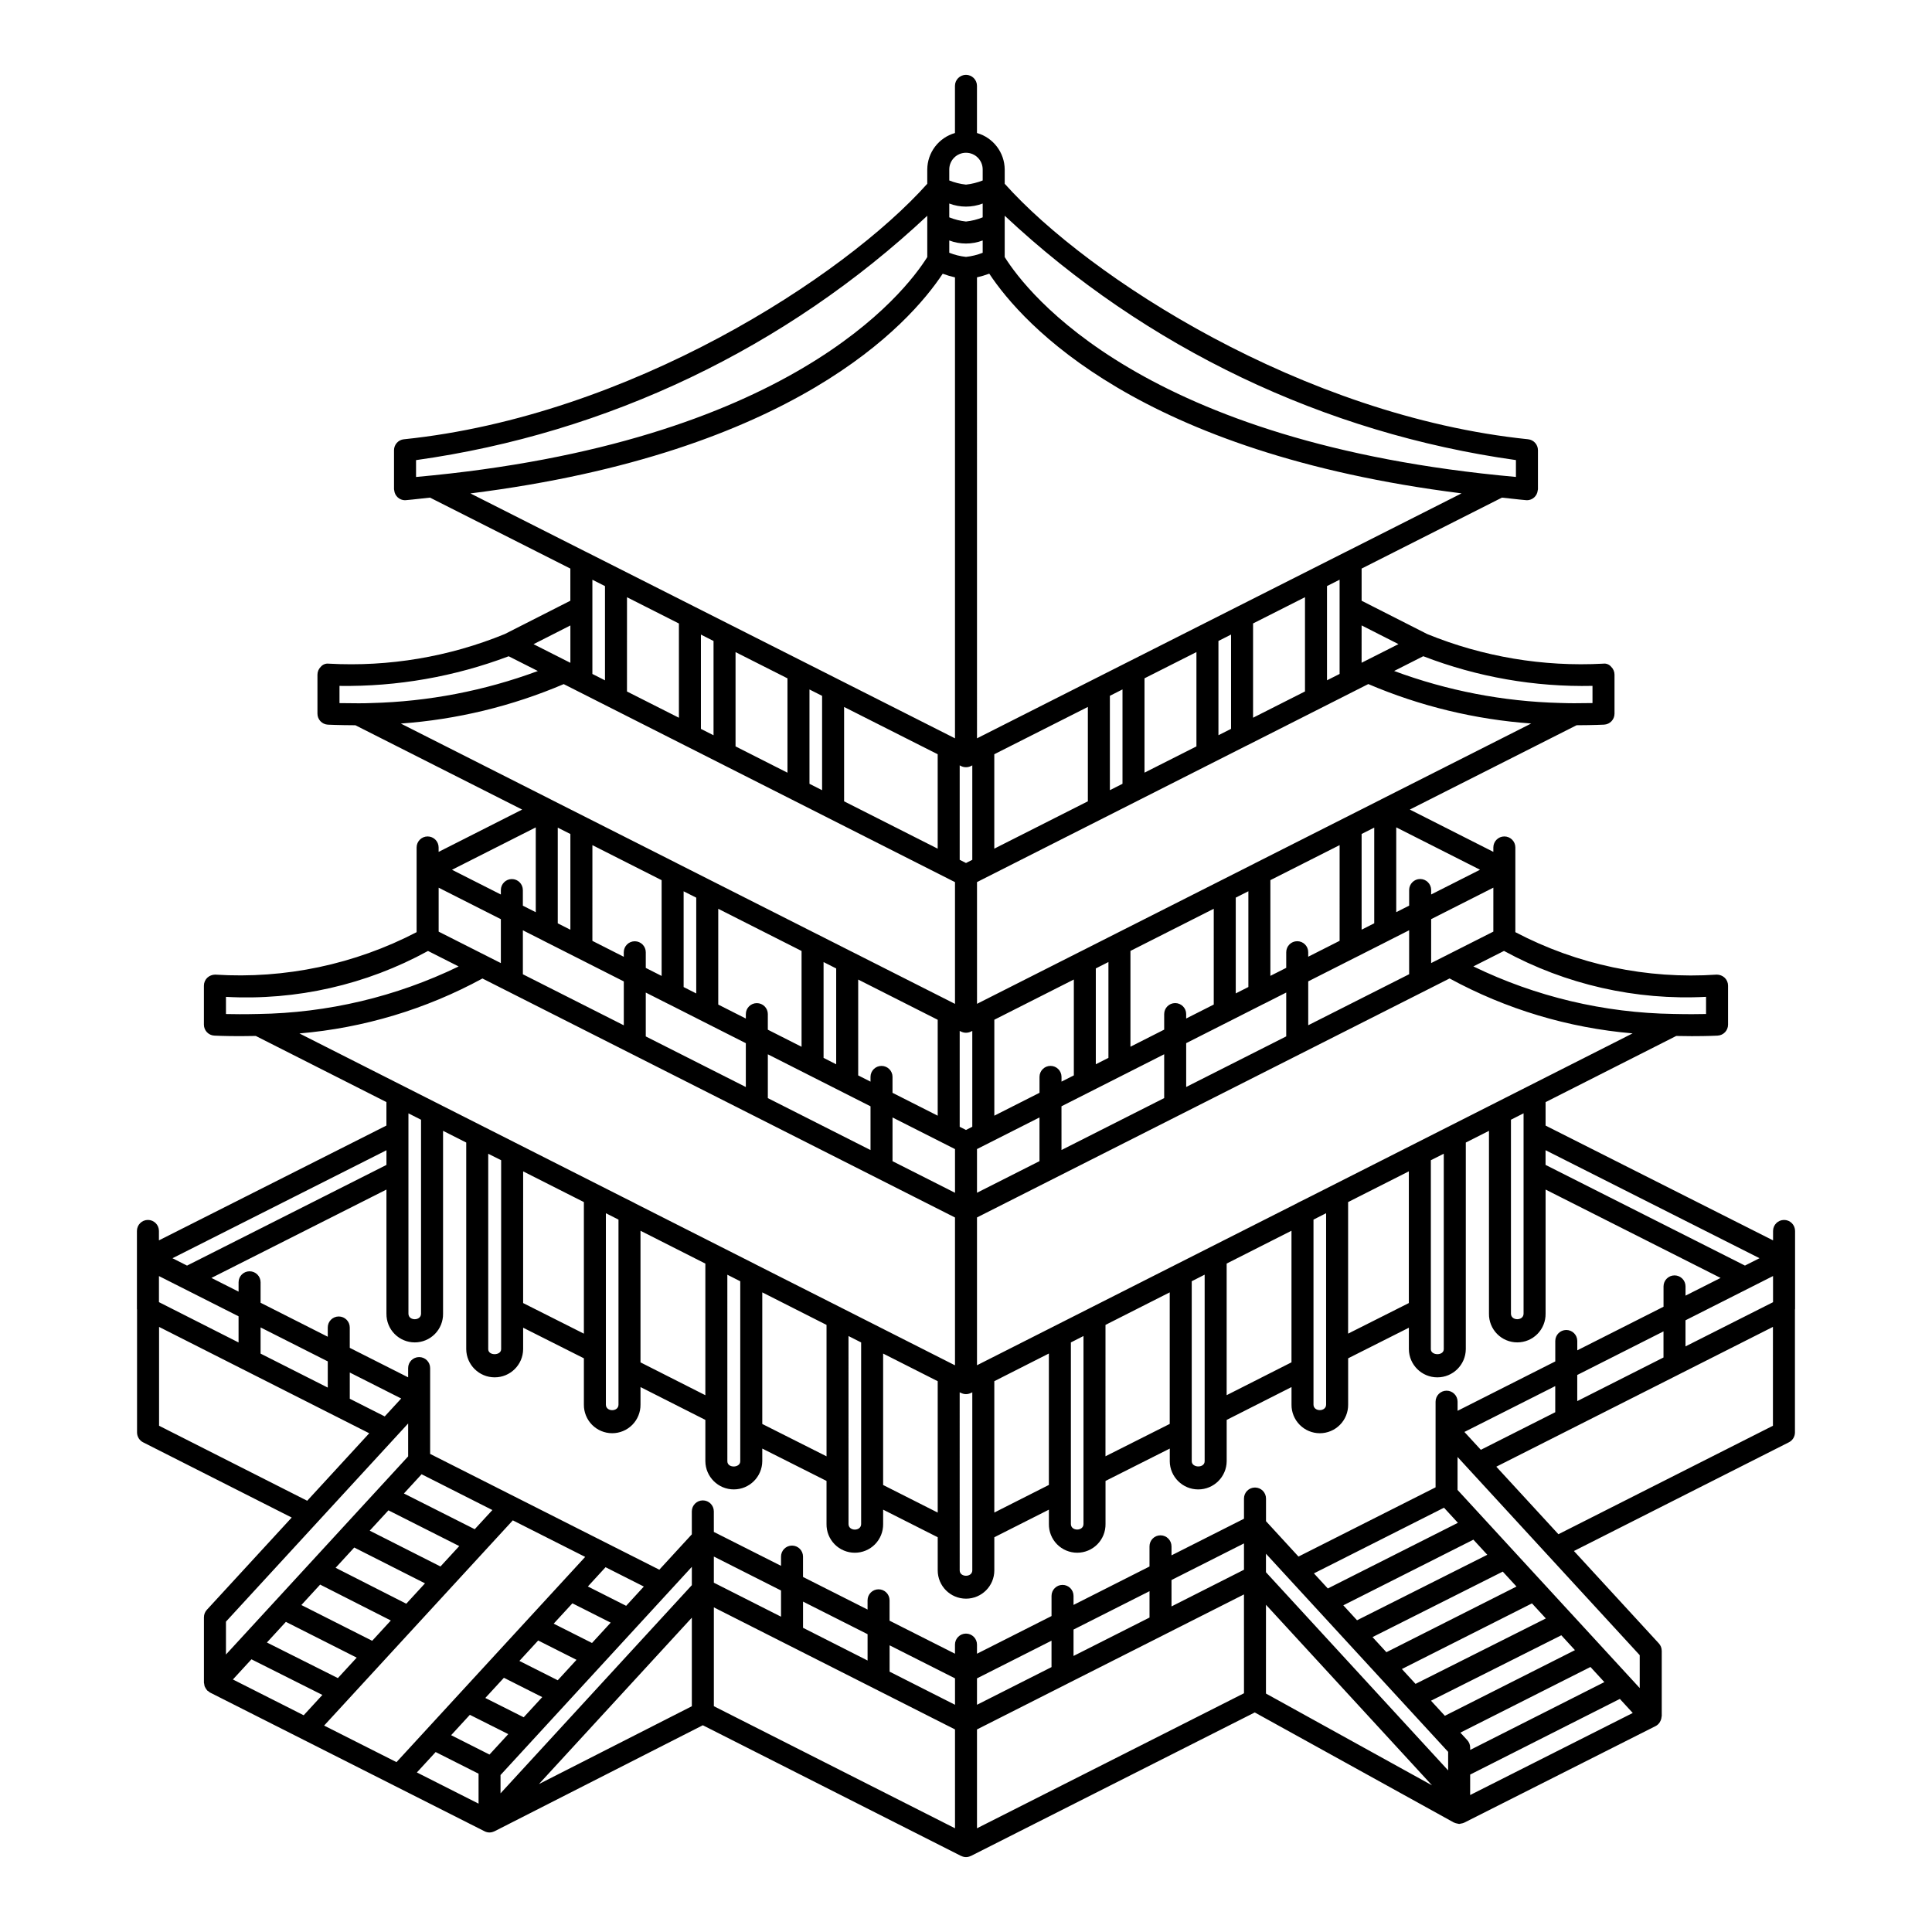 <?xml version="1.0" encoding="UTF-8"?>
<!-- Uploaded to: ICON Repo, www.svgrepo.com, Generator: ICON Repo Mixer Tools -->
<svg fill="#000000" width="800px" height="800px" version="1.1" viewBox="144 144 512 512" xmlns="http://www.w3.org/2000/svg">
 <path d="m616.79 467.3c-1.609 0-2.91 1.305-2.91 2.914v2.5l-60.285-30.422v-6.215l34.621-17.535c1.473 0.035 2.894 0.051 4.113 0.051 4.281 0 6.856-0.141 6.856-0.141v-0.004c1.551-0.074 2.769-1.355 2.766-2.906v-10.34c0-0.785-0.32-1.539-0.883-2.086-0.574-0.535-1.328-0.832-2.113-0.832-18.488 1.258-36.961-2.637-53.371-11.25v-22.449c0-1.609-1.305-2.918-2.918-2.918-1.609 0-2.914 1.309-2.914 2.918v1.168l-22.137-11.211 44.195-22.348c4.523-0.016 7.285-0.156 7.285-0.156 1.547-0.078 2.766-1.355 2.766-2.906v-10.34c0-0.789-0.32-1.539-0.883-2.086-0.516-0.625-1.312-0.938-2.113-0.828-15.941 0.863-31.875-1.816-46.656-7.852l-17.367-8.824v-8.523l37.191-18.805c2.148 0.207 4.144 0.488 6.363 0.672l0.172 0.008 0.086 0.016c1.496-0.012 2.734-1.156 2.863-2.644l0.023-0.055v-0.047c0-0.055 0.031-0.113 0.031-0.172v-10.336c0.004-1.496-1.125-2.75-2.613-2.906-59.738-6.16-116.62-43-138.7-67.711v-3.789c-0.039-4.492-3.031-8.426-7.352-9.66v-12.5c0-1.609-1.305-2.914-2.914-2.914s-2.918 1.305-2.918 2.914v12.5c-4.316 1.238-7.305 5.168-7.34 9.66v3.793c-22.074 24.707-78.957 61.551-138.7 67.711v-0.004c-1.488 0.156-2.617 1.41-2.617 2.906v10.34c0 0.059 0.031 0.117 0.035 0.172l-0.004 0.047 0.023 0.055v-0.004c0.129 1.488 1.371 2.633 2.863 2.644l0.086-0.016 0.172-0.008c2.215-0.184 4.215-0.461 6.363-0.672l37.191 18.805v8.523l-17.367 8.824c-14.777 6.051-30.715 8.73-46.656 7.852-0.801-0.102-1.594 0.211-2.113 0.828-0.562 0.547-0.883 1.297-0.883 2.086v10.344-0.004c0 1.555 1.219 2.832 2.766 2.91 0 0 2.766 0.137 7.285 0.156l44.195 22.348-22.137 11.211v-1.172c0-1.609-1.305-2.918-2.914-2.918-1.613 0-2.918 1.309-2.918 2.918v22.449c-16.434 8.543-34.887 12.434-53.371 11.25-0.785 0.004-1.539 0.297-2.113 0.832-0.562 0.547-0.883 1.301-0.883 2.086v10.34c0 1.551 1.215 2.832 2.766 2.906 0 0 2.578 0.141 6.891 0.141 1.203 0 2.625-0.023 4.086-0.051l34.621 17.527v6.219l-60.285 30.426v-2.496c0-1.613-1.305-2.918-2.914-2.918s-2.918 1.305-2.918 2.918v20.684c0 0.051 0.027 0.098 0.031 0.152v32.57c0.004 1.098 0.621 2.106 1.598 2.606l39.387 19.941-22.488 24.453c-0.496 0.539-0.77 1.246-0.77 1.977v17.312l0.016 0.098 0.031 0.145 0.027 0.129c0.016 0.234 0.062 0.461 0.141 0.68 0.055 0.117 0.117 0.23 0.184 0.34 0.113 0.223 0.254 0.434 0.422 0.621l0.086 0.086 0.035 0.074c0.047 0.051 0.113 0.023 0.164 0.062v-0.004c0.148 0.152 0.316 0.285 0.496 0.395l72.77 36.777c0.406 0.207 0.855 0.316 1.312 0.316 0.43-0.008 0.852-0.109 1.238-0.297l0.086-0.023 55.199-28.094 68.43 34.629 0.094 0.023c0.77 0.383 1.676 0.383 2.445 0l0.094-0.023 75.207-38.023 52.762 29.168 0.098 0.031v-0.004c0.238 0.117 0.496 0.195 0.762 0.238 0.109 0.031 0.227 0.055 0.34 0.07 0.074 0.008 0.137 0.043 0.211 0.043 0.176-0.02 0.348-0.055 0.52-0.105 0.137-0.016 0.273-0.043 0.402-0.086 0.113-0.031 0.223-0.07 0.332-0.121l0.059-0.016 50.766-25.621v0.004c0.41-0.219 0.758-0.535 1.023-0.918 0.043-0.066 0.082-0.141 0.117-0.211 0.246-0.406 0.387-0.867 0.414-1.34 0.004-0.055 0.047-0.098 0.047-0.156v-17.312h-0.004c0-0.73-0.273-1.438-0.77-1.973l-22.496-24.477 56.969-28.812h0.004c0.98-0.5 1.598-1.504 1.598-2.606v-32.57c0-0.055 0.031-0.102 0.031-0.152v-20.68c0-0.773-0.309-1.516-0.852-2.062-0.547-0.547-1.289-0.852-2.062-0.852zm-6.504 10.137-3.856 1.953-52.844-26.68v-3.894zm-119.46-16.125-2.949 1.469-0.047 0.047-22.789 11.531-0.031 0.016-9.148 4.629c-0.086 0.035-0.152 0.078-0.23 0.117l-22.68 11.48-0.09 0.047-29.949 15.156v-39.168l125.24-63.336c14.984 8.156 31.504 13.113 48.504 14.555zm56.934-22.273v53.086c0 1.973-3.344 1.973-3.344 0v-51.387zm-21.148 10.707v51.789c0 1.82-3.426 1.738-3.426 0v-50.062zm-9.254 4.668v34.91l-16.094 8.102v-34.867zm-21.926 11.098v50.715c0 1.961-3.344 1.961-3.344 0v-49.02l3.305-1.672zm-9.176 4.644v34.875l-17.18 8.703v-34.879zm-23.012 11.645v49.43c0 1.898-3.422 1.812-3.422 0v-47.691zm-9.254 4.688v34.863l-17.027 8.574 0.004-34.816zm-22.855 11.57v49.809c0 1.973-3.34 1.973-3.34 0v-48.109zm-9.172 4.637v34.828l-14.461 7.316v-34.812zm30.555-79.305v11.613l-27.211 13.762-0.004-11.59zm-18.117 2.648v-25.398l3.344-1.695v25.398zm44.418-15.961 0.18-0.078 5.863-2.969v11.621l-26.512 13.406v-11.613l11.238-5.688h0.004c0.113-0.051 0.223-0.105 0.332-0.168zm-7.332-2.816v-25.383l3.344-1.688v25.375zm40.637-14.039c0.109-0.047 0.215-0.102 0.316-0.168l4.996-2.527v11.652l-26.742 13.52v-11.629l12.203-6.18c0.164-0.062 0.32-0.141 0.473-0.234zm-7.281-2.848v-25.367l3.344-1.684v25.355zm-5.832 2.953-8.32 4.215v-1.199c0-1.609-1.305-2.914-2.914-2.914-1.609 0-2.914 1.305-2.914 2.914v4.144l-4.199 2.125v-25.367l18.348-9.281zm-33.355 16.887-7.309 3.699v-1.172h0.004c0-1.609-1.309-2.914-2.918-2.914-1.609 0-2.914 1.305-2.914 2.914v4.121l-8.941 4.527v-25.387l22.078-11.172zm-37.078 18.773-3.266 1.652v-1.254 0.004c0-1.613-1.305-2.918-2.914-2.918-1.613 0-2.918 1.305-2.918 2.918v4.211l-11.973 6.066v-25.426l21.07-10.66zm-9.102 11.145v11.582l-16.562 8.375v-11.578zm123.1-44.129c16.379 8.93 34.918 13.141 53.547 12.168v4.551c-1.977 0.047-4.941 0.07-8.629-0.016-18.387-0.273-36.492-4.57-53.039-12.598zm-2.824-5.117-16.484 8.336 0.004-11.641 16.484-8.344zm-3.531-16.398-12.949 6.555v-1.18c0-1.609-1.305-2.918-2.914-2.918-1.613 0-2.918 1.309-2.918 2.918v4.137l-3.422 1.73v-22.473zm-26.223-18.633-0.078 0.047-33.273 16.824-0.078 0.047-36.941 18.684v0.004c-0.09 0.035-0.18 0.078-0.266 0.129l-8.98 4.547-0.07 0.031-26.828 13.57-0.078 0.043-0.484 0.242-0.004-32.262 33.395-16.902 0.121-0.059 37.816-19.145 0.145-0.062 28.559-14.457c0.113-0.047 0.207-0.109 0.316-0.16l3.344-1.691c13.711 5.852 28.301 9.383 43.172 10.453zm-102.5 13.043v-25.02l24.797-12.531v25.008zm30.633-15.496v-25.008l3.344-1.691v25.012zm9.176-4.644v-25l13.762-6.953v24.996zm19.594-9.918v-24.984l3.344-1.691v24.988zm9.176-4.637v-24.984l13.762-6.957v24.977zm19.594-9.918v-24.973l3.34-1.684v24.973zm70.359 1.473v4.559c-1.266 0.027-2.934 0.047-4.938 0.047-1.035-0.027-2.227 0-3.684-0.074h0.004c-15.02-0.383-29.867-3.246-43.953-8.477l7.723-3.91c14.293 5.519 29.527 8.191 44.848 7.859zm-51.422-11.062-9.77 4.941 0.004-9.898zm-104.35-113.53c37.402 35.039 84.723 57.656 135.48 64.758v4.469c-98.809-8.879-129.55-48.797-135.48-58.277zm121.07 73.582-30.477 15.41-0.172 0.078-28.59 14.449-0.176 0.09-28.586 14.449c-0.07 0.027-0.133 0.07-0.199 0.098l-39.648 20.055-0.078 0.043-0.484 0.246-0.004-122.17c1.105-0.254 2.191-0.578 3.254-0.969 8.938 13.48 39.613 47.473 125.16 58.219zm-135.76-85.84c0-2.445 1.984-4.426 4.43-4.426s4.426 1.98 4.426 4.426v2.914c-1.418 0.566-2.906 0.938-4.426 1.102-1.52-0.164-3.012-0.535-4.43-1.102zm0 9.027c2.852 1.09 6.004 1.09 8.855 0v3.66c-1.418 0.574-2.906 0.949-4.426 1.109-1.523-0.16-3.012-0.535-4.43-1.109zm0 9.789c2.852 1.086 6.004 1.086 8.855 0v3.262c-1.418 0.562-2.91 0.93-4.426 1.09-1.52-0.16-3.012-0.531-4.43-1.098zm4.43 235.73-1.668-0.848v-25.402l0.352 0.176v-0.004c0.828 0.414 1.805 0.414 2.633 0l0.352-0.176v25.402zm1.672 69.52v47.18c0 1.914-3.34 1.914-3.34 0l-0.004-47.18 0.348 0.172 0.082 0.023 0.004 0.004c0.379 0.184 0.793 0.281 1.215 0.285l0.023 0.012 0.023-0.012h-0.004c0.418 0 0.828-0.098 1.199-0.277l0.094-0.023zm-1.672-140.27-1.668-0.844v-25.031l0.355 0.184h-0.004c0.828 0.41 1.801 0.41 2.629 0l0.359-0.184v25.031zm-145.74-102.3v-4.469c50.758-7.102 98.078-29.719 135.48-64.758v10.949c-5.938 9.48-36.672 49.398-135.48 58.277zm14.41 4.356c85.547-10.75 116.23-44.738 125.16-58.219 1.066 0.391 2.152 0.715 3.254 0.969v122.16l-0.484-0.246-0.078-0.043-39.652-20.047c-0.066-0.027-0.125-0.07-0.195-0.098l-28.594-14.449-0.176-0.09-28.59-14.449-0.172-0.078zm123.83 69.125v25.023l-24.801-12.547v-25.008zm-30.633-15.48v25.004l-3.344-1.691v-25zm-9.176-4.637v25.004l-13.762-6.969v-24.988zm-19.594-9.902v24.988l-3.344-1.691v-24.992zm-9.176-4.633v24.977l-13.762-6.957 0.004-24.98zm-19.59-9.91v24.973l-3.34-1.691v-24.969zm-9.172 10.43v9.902l-9.762-4.941zm-56.141 20.625c-1.961-0.02-3.754-0.02-5.047-0.047v-4.559c15.305 0.215 30.516-2.449 44.836-7.856l7.731 3.91c-14.145 5.242-29.059 8.109-44.141 8.488-1.219 0.062-2.367 0.062-3.379 0.062zm11.207 5.371c14.867-1.07 29.457-4.602 43.168-10.453l3.375 1.707h-0.004c0.086 0.051 0.18 0.098 0.273 0.137l28.598 14.473 0.113 0.055 37.832 19.148 0.105 0.055 33.402 16.902v32.262l-0.484-0.242-0.078-0.043-26.832-13.57-0.07-0.031-8.98-4.547c-0.086-0.051-0.172-0.094-0.266-0.129l-36.941-18.684-0.078-0.047-33.273-16.824-0.078-0.047zm46.414 61.918c0.148 0.094 0.309 0.172 0.473 0.238l12.203 6.18v11.629l-26.746-13.523v-11.652l4.996 2.527v-0.004c0.098 0.066 0.203 0.121 0.312 0.172zm-4.824-8.973v-25.359l3.344 1.684v25.367zm9.176 4.644 0.004-25.367 18.344 9.285v25.375l-4.199-2.125v-4.148c0-1.609-1.305-2.914-2.918-2.914-1.609 0-2.914 1.305-2.914 2.914v1.199zm14.148 13.699 5.867 2.969 0.176 0.078 8.898 4.512h0.004c0.105 0.062 0.215 0.117 0.328 0.168l11.242 5.688v11.617l-26.516-13.406zm10.031-1.461v-25.375l3.344 1.688v25.383zm9.176 4.644v-25.379l22.078 11.172v25.391l-8.941-4.527v-4.121l0.004-0.004c0-1.609-1.305-2.914-2.918-2.914-1.609 0-2.914 1.305-2.914 2.914v1.172zm13.141 13.18 27.211 13.781v11.594l-27.211-13.762zm14.77 0.949v-25.395l3.344 1.695v25.398zm9.176 4.644v-25.402l21.07 10.66v25.418l-11.977-6.066v-4.211l0.004-0.004c0-1.609-1.309-2.914-2.918-2.914s-2.914 1.305-2.914 2.914v1.254zm9.098 11.145 16.559 8.383v11.578l-16.562-8.375zm-94.547-76.871v22.477l-3.418-1.73v-4.137l-0.004-0.004c0-1.609-1.305-2.914-2.914-2.914s-2.914 1.305-2.914 2.914v1.18l-12.949-6.555zm-25.734 15.98 16.484 8.344v11.637l-16.484-8.336zm-56.363 33.484v-4.551c18.633 1.016 37.18-3.199 53.543-12.168l8.121 4.109v-0.004c-16.578 8.035-34.719 12.336-53.141 12.598-3.621 0.09-6.559 0.059-8.527 0.012zm19.469 5.141c17-1.449 33.516-6.406 48.5-14.562l125.23 63.336v39.168l-0.512-0.246-0.039-0.023-29.367-14.871-0.129-0.066-22.641-11.453-0.004-0.004c-0.082-0.055-0.172-0.102-0.266-0.141l-9.113-4.613-0.062-0.031-22.777-11.531-0.047-0.047-3.199-1.605zm169.15 92.16v34.816l-14.465-7.312v-34.828zm-20.293-10.273v48.121c0 1.973-3.344 1.973-3.344 0l-0.004-49.816zm-9.172-4.644v34.824l-17.027-8.574v-34.875zm-22.863-11.566v47.695c0 1.812-3.418 1.898-3.418 0l-0.004-49.43zm-9.25-4.684v34.879l-17.188-8.703v-34.879zm-23.02-11.656v49.031c0 1.961-3.34 1.961-3.34 0v-50.719l0.504 0.25zm-9.172-4.644v34.867l-16.098-8.109 0.004-34.898zm-21.926-11.094v50.066c0 1.746-3.422 1.812-3.422 0v-51.781zm-21.227-10.73v51.387c0 1.973-3.34 1.973-3.34 0v-53.078zm-9.168 8.086v3.887l-52.848 26.68-3.856-1.953zm-60.289 33.344 21.098 10.66v6.934l-21.098-10.688zm0.031 39.664v-26.191l55.695 28.184-16.438 17.887zm26.902-19.117v-6.938l17.805 9v6.945zm23.637 11.961v-6.949l13.629 6.887-4.367 4.746zm-32.812 59.07 48.281-52.516v8.719l-34.938 38.004-0.113 0.121-13.23 14.387zm19.984-4.402 4.973-5.414 18.734 9.512-4.941 5.379zm14.664 13.941-4.992 5.422-18.805-9.434 5.027-5.469zm-5.59-23.809 4.938-5.371 18.75 9.492-4.961 5.398zm9.039-9.84 4.961-5.387 18.766 9.473-4.977 5.406zm9.062-9.852 4.684-5.098 18.758 9.484-4.676 5.082zm-26.562 58.773-18.758-9.484 4.914-5.344 18.801 9.438zm5.414 2.734 50.008-54.387 19.176 9.688-33.098 35.996c-0.055 0.047-0.09 0.109-0.145 0.156l-16.762 18.234zm75.945-27.281-4.953 5.394-10.156-5.121 4.961-5.391zm-6.047-9.582 4.688-5.106 10.141 5.125-4.684 5.106zm-18.148 19.73 4.981-5.414 10.156 5.125-4.973 5.414zm6.055 9.59-4.914 5.344-10.172-5.117 4.926-5.352zm-16.875 28.23-16.348-8.266 4.977-5.406 11.371 5.734zm2.894-13.008-10.164-5.133 4.961-5.398 10.18 5.117zm53.625-12.805-40.52 20.625 40.52-44.094zm0-32.086-50.695 55.168-0.004-4.852 35.934-39.102v-0.004c0.09-0.086 0.176-0.18 0.254-0.273l14.512-15.793zm69.746 64.43-63.91-32.355v-26.191l19.57 9.906 0.02 0.008 44.32 22.434zm-63.914-65.086v-6.926l17.805 8.996v6.941zm23.637 11.957v-6.945l17.105 8.637v6.977zm40.277 20.398-17.336-8.777v-6.981l17.336 8.758zm76.582-3.055-70.758 35.785v-26.195l23.746-12.012 0.148-0.078 25.836-13.059 0.094-0.051 20.926-10.578zm-70.758 3.055v-7l19.75-9.984v7zm25.586-12.941v-6.992l20.137-10.172v6.988zm45.172-22.848-19.207 9.723-0.004-6.996 19.207-9.703zm2.914-21.785h-0.004c-1.609 0-2.91 1.301-2.91 2.91v5.359l-19.207 9.703v-2.391l-0.004 0.004c0-1.613-1.305-2.918-2.914-2.918s-2.914 1.305-2.914 2.918v5.344l-20.133 10.18v-2.391c0-1.609-1.305-2.914-2.918-2.914-1.609 0-2.914 1.305-2.914 2.914v5.34l-19.754 9.984v-2.414c0-1.613-1.305-2.918-2.914-2.918s-2.918 1.305-2.918 2.918v2.414l-17.336-8.754v-5.402c0-1.609-1.305-2.914-2.914-2.914-1.613 0-2.918 1.305-2.918 2.914v2.449l-17.105-8.637v-5.398 0.004c0-1.613-1.305-2.918-2.914-2.918s-2.914 1.305-2.914 2.918v2.449l-17.805-8.988-0.004-5.441c0-1.609-1.305-2.914-2.914-2.914s-2.918 1.305-2.918 2.914v6.078l-8.613 9.375-60.734-30.688v-22.746c0-1.609-1.305-2.914-2.918-2.914-1.609 0-2.914 1.305-2.914 2.914v2.453l-15.469-7.816v-5.398c0-1.609-1.305-2.914-2.918-2.914-1.609 0-2.914 1.305-2.914 2.914v2.457l-17.801-9.008v-5.422 0.004c0-1.613-1.305-2.918-2.918-2.918-1.609 0-2.914 1.305-2.914 2.918v2.473l-7.195-3.633 46.379-23.418v32.891h0.004c-0.031 2.008 0.746 3.945 2.156 5.375 1.41 1.43 3.336 2.238 5.344 2.238 2.008 0 3.934-0.809 5.344-2.238 1.41-1.43 2.188-3.367 2.156-5.375v-48.457l6.141 3.106v54.758c0.043 4.137 3.406 7.465 7.543 7.465 4.133 0 7.5-3.328 7.539-7.465v-5.688l16.098 8.109v12.273c-0.02 2.004 0.762 3.93 2.168 5.356 1.41 1.422 3.332 2.223 5.332 2.223 2.004 0 3.926-0.801 5.332-2.223 1.41-1.426 2.191-3.352 2.172-5.356v-4.652l17.188 8.703v10.953c0.043 4.137 3.406 7.465 7.539 7.465 4.137 0 7.5-3.328 7.543-7.465v-3.356l17.027 8.574v11.422-0.004c-0.031 2.012 0.746 3.945 2.156 5.379 1.41 1.43 3.336 2.234 5.344 2.234s3.934-0.805 5.344-2.234c1.41-1.434 2.188-3.367 2.16-5.379v-3.805l14.465 7.312v8.777c0 4.144 3.356 7.5 7.5 7.5 4.141 0 7.5-3.356 7.5-7.5v-8.777l14.465-7.312v3.805c-0.031 2.008 0.75 3.945 2.156 5.375 1.41 1.43 3.336 2.234 5.344 2.234 2.008 0 3.934-0.805 5.344-2.234 1.41-1.43 2.188-3.367 2.16-5.375v-11.418l17.027-8.574v3.356l-0.004 0.004c0.043 4.133 3.406 7.465 7.543 7.465 4.137 0 7.5-3.332 7.543-7.465v-10.957l17.18-8.703v4.652c-0.02 2.004 0.762 3.934 2.172 5.356 1.41 1.426 3.328 2.227 5.332 2.227 2.004 0 3.922-0.801 5.332-2.227 1.41-1.422 2.191-3.352 2.172-5.356v-12.273l16.094-8.109v5.691c0.039 4.133 3.406 7.465 7.543 7.465 4.137 0 7.5-3.332 7.543-7.465v-54.762l6.141-3.106v48.457c-0.031 2.008 0.746 3.945 2.156 5.375 1.41 1.43 3.336 2.234 5.344 2.234 2.008 0 3.934-0.805 5.344-2.234 1.41-1.43 2.188-3.367 2.16-5.375v-32.891l46.375 23.418-9.289 4.691v-2.445c0-1.609-1.305-2.918-2.914-2.918s-2.918 1.309-2.918 2.918v5.387l-22.855 11.551v-2.477c0-1.609-1.305-2.914-2.914-2.914-1.613 0-2.918 1.305-2.918 2.914v5.418l-25.891 13.086v-2.414c0-1.609-1.305-2.918-2.914-2.918-1.613 0-2.918 1.309-2.918 2.918v22.699l-36.332 18.344-8.605-9.371v-6.016 0.004c0-0.773-0.309-1.516-0.855-2.059-0.547-0.547-1.285-0.852-2.059-0.852zm108.26-41.379v6.918l-22.855 11.555v-6.922zm-28.688 14.5v6.922l-19.719 9.961-4.352-4.731zm-44.746 70.52-3.676-4.004 34.516-17.355 3.637 3.957zm38.578-12.938 3.676 3.992-34.531 17.34-3.621-3.938zm-46.359 4.473-3.637-3.961 34.473-17.398 3.684 4.004zm-7.742-8.422-3.684-4.004 34.473-17.402 3.684 4.004zm-16.395 27.844 0.004-23.531 44 47.855zm48.281 20.367-48.281-52.52v-4.902l48.281 52.508zm-0.867-14.473-3.676-3.996 34.535-17.34 3.613 3.938zm4.106 4.465 34.477-17.402 3.684 4.008-35.562 17.977v-0.625c0-0.73-0.273-1.438-0.77-1.973zm2.594 16.535 0.004-5.422 39.668-20.051 3.422 3.727zm44.938-37.066v8.715l-18.176-19.773-0.031-0.027-7.668-8.344c-0.055-0.047-0.09-0.105-0.145-0.152l-22.258-24.211v-8.73zm35.305-60.797-56.848 28.746-16.461-17.898 48.254-24.383c0.105-0.043 0.195-0.098 0.297-0.152l24.758-12.512zm0.027-32.746-23.199 11.715v-6.918l23.199-11.727z"/>
</svg>